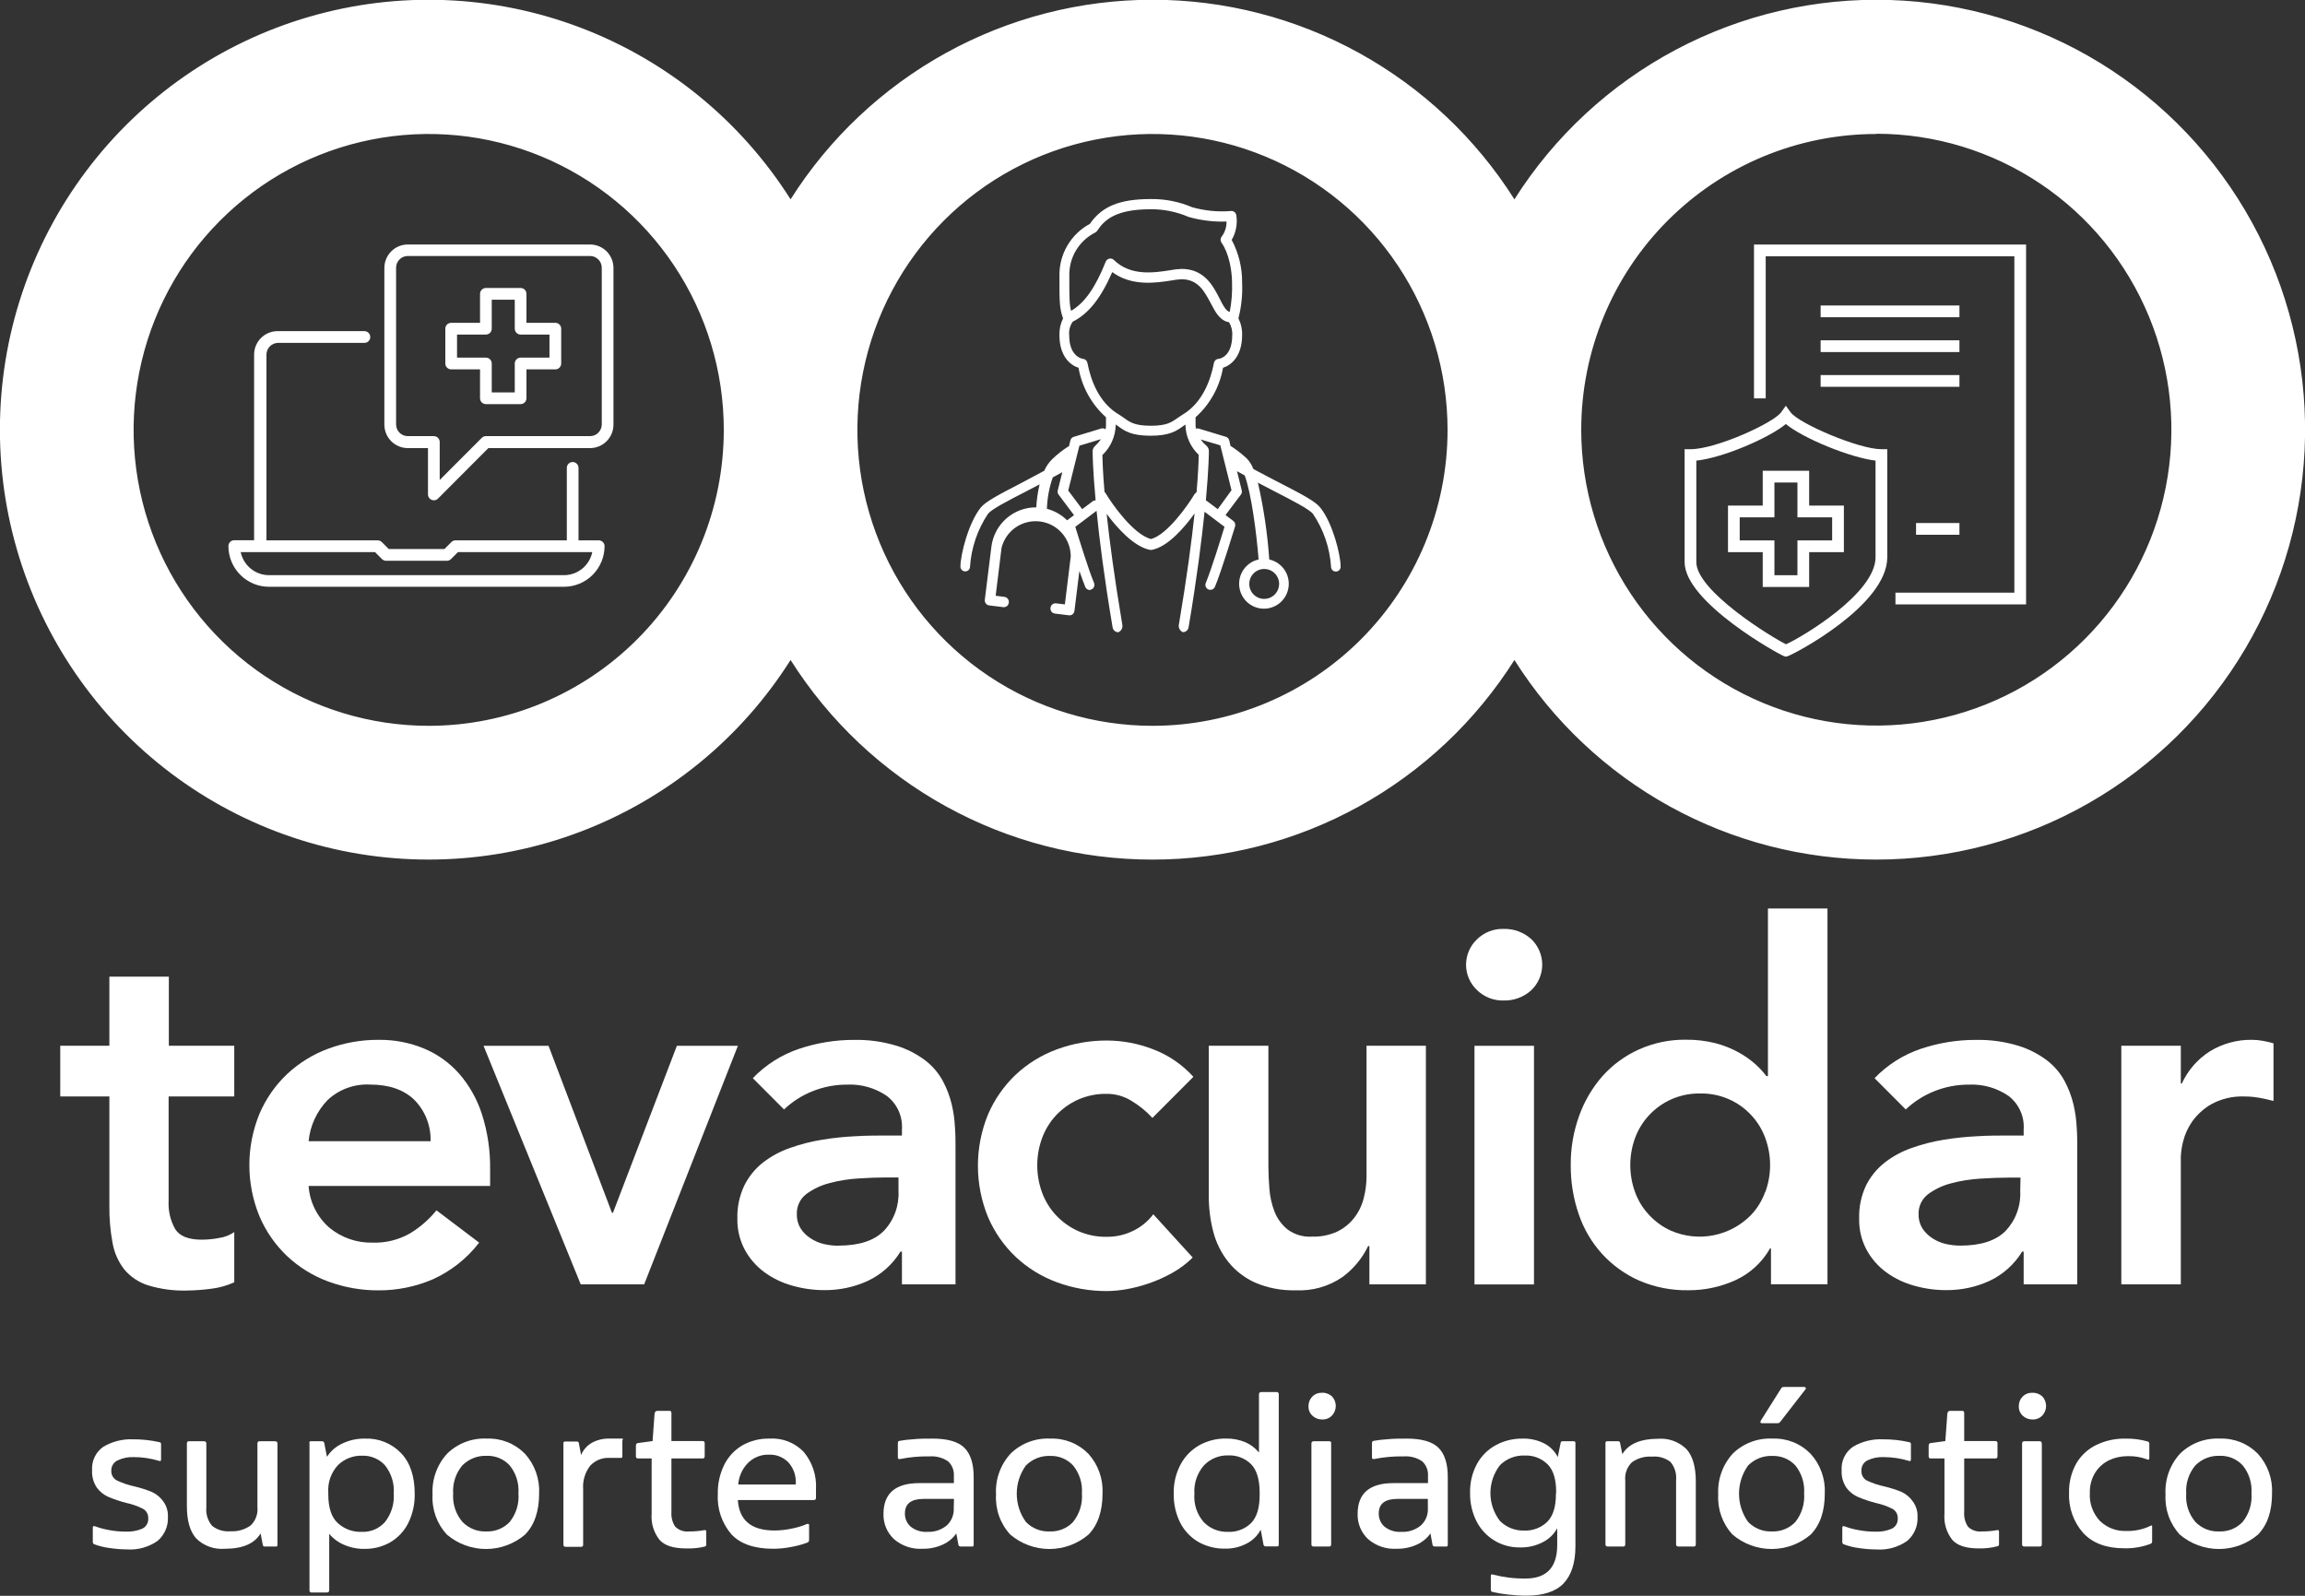 <svg width="130" height="90" viewBox="0 0 130 90" fill="none" xmlns="http://www.w3.org/2000/svg">
<rect x="0" y="0" width="130" height="90" fill="#333333" stroke="none"/>
<g clip-path="url(#clip0_78_49)">
<path d="M105.822 48.479C110.024 48.479 114.153 47.382 117.803 45.295C121.452 43.209 124.497 40.204 126.636 36.578C128.775 32.951 129.935 28.829 130.002 24.616C130.068 20.403 129.039 16.246 127.015 12.554C124.991 8.861 122.043 5.762 118.46 3.56C114.878 1.359 110.786 0.131 106.586 -0.001C102.387 -0.134 98.226 0.834 94.513 2.805C90.8 4.777 87.663 7.685 85.412 11.242C83.231 7.793 80.216 4.953 76.647 2.985C73.079 1.017 69.073 -0.014 65 -0.014C60.928 -0.014 56.921 1.017 53.353 2.985C49.784 4.953 46.769 7.793 44.588 11.242C41.783 6.809 37.618 3.408 32.721 1.552C27.823 -0.304 22.457 -0.515 17.429 0.949C12.401 2.414 7.983 5.476 4.839 9.675C1.695 13.873 -0.005 18.982 -0.005 24.233C-0.005 29.483 1.695 34.592 4.839 38.791C7.983 42.989 12.401 46.051 17.429 47.516C22.457 48.981 27.823 48.769 32.721 46.913C37.618 45.057 41.783 41.657 44.588 37.223C46.769 40.672 49.784 43.512 53.353 45.48C56.921 47.448 60.928 48.48 65 48.48C69.073 48.48 73.079 47.448 76.647 45.48C80.216 43.512 83.231 40.672 85.412 37.223C87.592 40.673 90.606 43.514 94.174 45.481C97.743 47.449 101.75 48.48 105.822 48.479ZM105.822 7.543C109.114 7.543 112.331 8.522 115.068 10.356C117.805 12.19 119.938 14.796 121.198 17.846C122.457 20.895 122.787 24.251 122.145 27.489C121.503 30.726 119.918 33.7 117.59 36.034C115.263 38.368 112.297 39.957 109.069 40.601C105.841 41.245 102.494 40.915 99.453 39.652C96.412 38.389 93.813 36.249 91.984 33.505C90.156 30.76 89.18 27.534 89.18 24.233C89.182 19.808 90.937 15.566 94.058 12.439C97.179 9.312 101.41 7.556 105.822 7.557V7.543ZM24.178 40.935C20.886 40.935 17.669 39.956 14.932 38.123C12.195 36.289 10.062 33.682 8.802 30.633C7.543 27.583 7.213 24.227 7.855 20.99C8.497 17.753 10.082 14.779 12.41 12.445C14.737 10.111 17.703 8.521 20.931 7.877C24.16 7.233 27.506 7.564 30.547 8.827C33.588 10.09 36.187 12.229 38.016 14.974C39.844 17.718 40.821 20.945 40.821 24.246C40.821 28.672 39.067 32.917 35.946 36.047C32.825 39.177 28.592 40.935 24.178 40.935ZM65.002 40.935C61.71 40.936 58.492 39.958 55.755 38.124C53.017 36.291 50.884 33.684 49.624 30.635C48.364 27.585 48.033 24.23 48.675 20.992C49.317 17.754 50.902 14.78 53.229 12.446C55.556 10.112 58.522 8.522 61.75 7.878C64.979 7.233 68.325 7.564 71.366 8.827C74.408 10.09 77.007 12.229 78.836 14.973C80.665 17.718 81.641 20.945 81.641 24.246C81.641 28.672 79.888 32.916 76.768 36.046C73.647 39.176 69.415 40.934 65.002 40.935Z" fill="white"/>
<path d="M8.562 84.142C8.249 84.016 7.927 83.913 7.598 83.834C7.256 83.762 6.924 83.651 6.607 83.503C6.504 83.453 6.418 83.374 6.359 83.275C6.3 83.176 6.272 83.062 6.277 82.947C6.273 82.827 6.303 82.708 6.365 82.605C6.426 82.502 6.516 82.42 6.624 82.367C6.91 82.23 7.225 82.166 7.542 82.178C8.03 82.178 8.515 82.251 8.982 82.394C9.051 82.42 9.084 82.394 9.084 82.304V81.453C9.086 81.44 9.086 81.426 9.083 81.412C9.079 81.399 9.073 81.387 9.065 81.376C9.056 81.365 9.046 81.356 9.034 81.349C9.022 81.343 9.009 81.338 8.995 81.337C8.506 81.226 8.007 81.172 7.506 81.175C6.919 81.15 6.338 81.295 5.832 81.592C5.62 81.739 5.45 81.938 5.338 82.17C5.226 82.402 5.177 82.66 5.194 82.917C5.173 83.269 5.27 83.619 5.468 83.91C5.639 84.139 5.867 84.318 6.129 84.43C6.451 84.563 6.782 84.674 7.119 84.761C7.446 84.83 7.762 84.941 8.06 85.093C8.156 85.144 8.235 85.222 8.288 85.317C8.341 85.412 8.366 85.52 8.361 85.629C8.37 85.748 8.343 85.867 8.284 85.971C8.225 86.074 8.137 86.158 8.031 86.212C7.728 86.34 7.401 86.398 7.073 86.381C6.773 86.38 6.473 86.353 6.178 86.298C5.899 86.251 5.625 86.178 5.359 86.079C5.277 86.053 5.234 86.079 5.234 86.142V86.97C5.233 86.998 5.241 87.025 5.257 87.048C5.273 87.071 5.296 87.088 5.323 87.096C5.595 87.198 5.877 87.267 6.165 87.304C6.493 87.355 6.824 87.381 7.156 87.384C7.769 87.427 8.378 87.259 8.883 86.907C9.078 86.742 9.233 86.534 9.335 86.299C9.437 86.064 9.484 85.809 9.47 85.553C9.486 85.236 9.392 84.923 9.203 84.669C9.039 84.44 8.818 84.259 8.562 84.142Z" fill="white"/>
<path d="M15.497 81.284H14.632C14.559 81.284 14.519 81.328 14.519 81.41V85C14.538 85.189 14.513 85.38 14.447 85.558C14.382 85.737 14.276 85.898 14.14 86.03C13.811 86.267 13.411 86.384 13.007 86.361C12.635 86.397 12.262 86.289 11.967 86.059C11.846 85.918 11.755 85.755 11.698 85.578C11.641 85.401 11.62 85.215 11.637 85.03V81.41C11.637 81.328 11.59 81.284 11.498 81.284H10.653C10.577 81.284 10.54 81.328 10.54 81.41V84.937C10.54 85.768 10.715 86.374 11.065 86.765C11.276 86.973 11.53 87.133 11.809 87.234C12.088 87.335 12.385 87.373 12.68 87.348C13.682 87.348 14.354 87.059 14.698 86.483L14.82 87.122C14.82 87.137 14.823 87.151 14.83 87.164C14.836 87.177 14.845 87.189 14.855 87.198C14.866 87.207 14.879 87.214 14.893 87.218C14.907 87.222 14.921 87.224 14.935 87.222H15.546C15.589 87.222 15.616 87.222 15.629 87.198C15.645 87.172 15.652 87.14 15.649 87.109V81.41C15.652 81.328 15.589 81.284 15.497 81.284Z" fill="white"/>
<path d="M20.579 81.135C20.136 81.128 19.697 81.224 19.297 81.417C18.947 81.579 18.65 81.838 18.439 82.162L18.294 81.41C18.293 81.392 18.289 81.374 18.281 81.357C18.273 81.34 18.262 81.325 18.248 81.314C18.234 81.302 18.217 81.293 18.2 81.288C18.182 81.283 18.163 81.282 18.145 81.284H17.537C17.523 81.283 17.508 81.284 17.493 81.289C17.479 81.293 17.466 81.301 17.455 81.311C17.445 81.343 17.445 81.378 17.455 81.41V89.689C17.455 89.775 17.491 89.815 17.567 89.815H18.429C18.521 89.815 18.568 89.775 18.568 89.689V86.503C18.782 86.768 19.057 86.976 19.37 87.109C19.748 87.279 20.158 87.363 20.572 87.354C21.074 87.36 21.568 87.233 22.005 86.987C22.439 86.733 22.791 86.359 23.019 85.91C23.274 85.397 23.401 84.829 23.389 84.255C23.389 83.259 23.133 82.493 22.623 81.957C22.359 81.682 22.041 81.467 21.689 81.326C21.336 81.184 20.958 81.119 20.579 81.135ZM21.711 85.841C21.549 86.023 21.349 86.167 21.126 86.263C20.902 86.358 20.66 86.403 20.417 86.394C19.913 86.417 19.42 86.238 19.047 85.897C18.69 85.566 18.515 85.02 18.515 84.285V84.182C18.495 83.9 18.533 83.617 18.627 83.35C18.721 83.084 18.868 82.84 19.06 82.632C19.239 82.457 19.451 82.319 19.684 82.228C19.917 82.136 20.166 82.092 20.417 82.099C20.659 82.09 20.9 82.133 21.123 82.226C21.347 82.32 21.547 82.46 21.711 82.639C22.073 83.092 22.25 83.666 22.207 84.245C22.245 84.82 22.069 85.389 21.711 85.841Z" fill="white"/>
<path d="M27.463 81.135C27.053 81.114 26.642 81.177 26.257 81.322C25.872 81.467 25.52 81.69 25.225 81.977C24.938 82.287 24.717 82.653 24.575 83.051C24.432 83.449 24.372 83.872 24.396 84.294C24.372 84.706 24.431 85.118 24.57 85.505C24.709 85.893 24.925 86.248 25.205 86.55C25.821 87.073 26.602 87.361 27.409 87.361C28.216 87.361 28.997 87.073 29.613 86.55C30.142 86.007 30.406 85.234 30.406 84.232C30.427 83.825 30.367 83.418 30.231 83.035C30.095 82.651 29.885 82.299 29.613 81.996C29.335 81.71 29 81.485 28.63 81.337C28.259 81.189 27.862 81.12 27.463 81.135ZM28.748 85.834C28.579 86.013 28.373 86.153 28.145 86.246C27.918 86.338 27.673 86.381 27.427 86.371C27.178 86.382 26.93 86.34 26.698 86.247C26.466 86.155 26.257 86.014 26.083 85.834C25.706 85.394 25.517 84.821 25.558 84.242C25.517 83.662 25.703 83.09 26.077 82.645C26.256 82.465 26.47 82.324 26.707 82.231C26.943 82.138 27.197 82.095 27.45 82.106C27.692 82.097 27.933 82.141 28.156 82.234C28.379 82.328 28.58 82.468 28.745 82.645C29.102 83.087 29.279 83.648 29.24 84.215C29.288 84.798 29.112 85.377 28.748 85.834Z" fill="white"/>
<path d="M35.038 81.135H34.361C34.022 81.126 33.687 81.206 33.387 81.367C33.11 81.523 32.894 81.768 32.773 82.062L32.648 81.4C32.647 81.386 32.644 81.372 32.638 81.36C32.632 81.347 32.624 81.335 32.613 81.326C32.603 81.317 32.59 81.31 32.577 81.305C32.564 81.301 32.55 81.3 32.535 81.301H31.875C31.86 81.299 31.845 81.3 31.831 81.305C31.817 81.31 31.803 81.317 31.793 81.327C31.778 81.354 31.773 81.384 31.776 81.413V87.116C31.776 87.198 31.819 87.238 31.911 87.238H32.776C32.852 87.238 32.889 87.198 32.889 87.116V83.986C32.854 83.511 32.996 83.039 33.288 82.662C33.425 82.515 33.592 82.399 33.778 82.323C33.964 82.247 34.164 82.212 34.365 82.222H35.025C35.075 82.222 35.101 82.202 35.101 82.159V81.231C35.114 81.223 35.123 81.21 35.126 81.195C35.129 81.18 35.126 81.165 35.118 81.152C35.109 81.139 35.096 81.13 35.081 81.127C35.067 81.124 35.051 81.127 35.038 81.135Z" fill="white"/>
<path d="M39.757 86.294H39.734C39.449 86.348 39.159 86.373 38.869 86.371C38.725 86.387 38.58 86.372 38.444 86.325C38.307 86.278 38.183 86.201 38.08 86.099C37.921 85.856 37.847 85.567 37.868 85.278V82.255H39.632C39.708 82.255 39.744 82.212 39.744 82.129V81.4C39.744 81.317 39.708 81.274 39.632 81.274H37.868V79.692C37.868 79.609 37.829 79.569 37.756 79.569H37.079C36.987 79.569 36.934 79.622 36.917 79.731L36.805 81.274L35.976 81.387C35.904 81.387 35.864 81.45 35.864 81.553V82.129C35.864 82.212 35.904 82.255 35.976 82.255H36.752V85.367C36.708 85.9 36.868 86.429 37.198 86.847C37.495 87.179 37.994 87.328 38.694 87.328C39.052 87.344 39.41 87.308 39.757 87.222C39.779 87.216 39.799 87.202 39.813 87.184C39.827 87.165 39.834 87.142 39.833 87.119V86.391C39.833 86.324 39.807 86.294 39.757 86.294Z" fill="white"/>
<path d="M43.389 81.135C42.857 81.123 42.331 81.255 41.867 81.516C41.429 81.775 41.075 82.154 40.847 82.609C40.597 83.118 40.472 83.681 40.484 84.248C40.433 85.081 40.708 85.9 41.25 86.533C41.758 87.076 42.546 87.348 43.614 87.348C43.961 87.347 44.307 87.311 44.648 87.242C44.953 87.188 45.252 87.106 45.542 86.997C45.571 86.985 45.596 86.964 45.612 86.937C45.628 86.91 45.635 86.879 45.632 86.848V86.03C45.632 85.973 45.615 85.944 45.579 85.944H45.529C45.256 86.061 44.972 86.148 44.681 86.205C44.355 86.277 44.023 86.315 43.69 86.318C42.369 86.318 41.689 85.745 41.613 84.599H45.906C45.982 84.599 46.021 84.556 46.021 84.473V83.983C46.065 83.219 45.816 82.467 45.325 81.88C45.076 81.623 44.773 81.422 44.439 81.293C44.105 81.165 43.747 81.111 43.389 81.135ZM41.636 83.722C41.67 83.273 41.858 82.851 42.168 82.526C42.324 82.365 42.513 82.239 42.721 82.155C42.929 82.071 43.152 82.032 43.376 82.04C43.578 82.032 43.779 82.068 43.967 82.143C44.155 82.218 44.325 82.332 44.466 82.477C44.616 82.645 44.73 82.842 44.801 83.056C44.871 83.27 44.898 83.497 44.879 83.722H41.636Z" fill="white"/>
<path d="M52.579 81.135C52.203 81.135 51.843 81.135 51.503 81.172C51.246 81.186 50.99 81.216 50.737 81.261C50.721 81.262 50.706 81.266 50.692 81.274C50.678 81.281 50.667 81.292 50.657 81.304C50.641 81.342 50.634 81.383 50.638 81.424V82.202C50.636 82.213 50.637 82.225 50.641 82.237C50.644 82.248 50.651 82.258 50.659 82.266C50.667 82.275 50.678 82.281 50.689 82.285C50.7 82.288 50.712 82.29 50.723 82.288H50.763C51.306 82.177 51.86 82.127 52.414 82.139C52.786 82.109 53.157 82.205 53.467 82.414C53.58 82.516 53.668 82.643 53.725 82.785C53.782 82.927 53.807 83.079 53.798 83.232V83.645H51.846C50.503 83.645 49.831 84.223 49.828 85.377C49.82 85.642 49.867 85.906 49.968 86.151C50.069 86.396 50.221 86.616 50.413 86.798C50.856 87.185 51.434 87.383 52.021 87.348C52.42 87.357 52.817 87.276 53.18 87.109C53.483 86.971 53.744 86.755 53.936 86.483L54.049 87.099C54.049 87.182 54.108 87.222 54.2 87.222H54.811C54.854 87.222 54.881 87.222 54.894 87.199C54.91 87.168 54.917 87.134 54.914 87.099V83.294C54.914 82.551 54.74 82.004 54.392 81.655C54.044 81.307 53.44 81.133 52.579 81.135ZM53.791 85.076C53.799 85.256 53.767 85.435 53.698 85.601C53.629 85.767 53.524 85.916 53.392 86.036C53.086 86.286 52.699 86.413 52.305 86.394C51.968 86.417 51.634 86.314 51.367 86.106C51.26 86.013 51.174 85.897 51.117 85.766C51.06 85.635 51.032 85.493 51.037 85.351C51.037 84.808 51.39 84.536 52.09 84.536H53.804L53.791 85.076Z" fill="white"/>
<path d="M59.239 81.135C58.829 81.114 58.418 81.177 58.033 81.322C57.647 81.467 57.296 81.69 57.001 81.977C56.715 82.287 56.494 82.653 56.352 83.051C56.21 83.449 56.15 83.872 56.175 84.294C56.151 84.706 56.209 85.117 56.348 85.505C56.486 85.892 56.702 86.248 56.981 86.55C57.597 87.073 58.378 87.361 59.185 87.361C59.992 87.361 60.773 87.073 61.389 86.55C61.917 86.007 62.182 85.234 62.182 84.232C62.203 83.825 62.143 83.418 62.007 83.035C61.871 82.651 61.661 82.299 61.389 81.996C61.111 81.71 60.776 81.485 60.406 81.337C60.035 81.189 59.638 81.12 59.239 81.135ZM60.524 85.834C60.355 86.013 60.149 86.153 59.921 86.246C59.694 86.338 59.449 86.381 59.203 86.371C58.954 86.382 58.706 86.34 58.474 86.247C58.242 86.155 58.033 86.014 57.859 85.834C57.524 85.372 57.344 84.815 57.344 84.243C57.344 83.672 57.524 83.115 57.859 82.652C58.038 82.471 58.252 82.33 58.487 82.237C58.724 82.144 58.976 82.102 59.23 82.112C59.471 82.104 59.712 82.148 59.935 82.241C60.159 82.334 60.359 82.474 60.524 82.652C60.882 83.093 61.059 83.654 61.019 84.222C61.064 84.803 60.886 85.38 60.521 85.834H60.524Z" fill="white"/>
<path d="M72.005 78.51H71.144C71.051 78.51 71.005 78.553 71.005 78.635V81.924C70.803 81.672 70.544 81.473 70.249 81.344C69.894 81.194 69.511 81.122 69.126 81.132C68.613 81.127 68.107 81.254 67.656 81.5C67.207 81.75 66.838 82.123 66.593 82.576C66.32 83.084 66.184 83.654 66.197 84.232C66.184 84.805 66.311 85.374 66.567 85.887C66.799 86.338 67.155 86.713 67.594 86.967C68.047 87.219 68.558 87.348 69.076 87.341C69.511 87.352 69.941 87.251 70.325 87.046C70.656 86.873 70.927 86.604 71.104 86.275L71.256 87.093C71.257 87.111 71.261 87.129 71.269 87.145C71.277 87.161 71.289 87.176 71.303 87.187C71.317 87.199 71.333 87.207 71.351 87.212C71.368 87.217 71.386 87.218 71.404 87.215H72.019C72.061 87.215 72.088 87.215 72.101 87.192C72.118 87.162 72.124 87.127 72.121 87.093V78.635C72.118 78.553 72.081 78.51 72.005 78.51ZM71.044 84.311C71.044 85.04 70.884 85.568 70.562 85.897C70.389 86.067 70.181 86.199 69.954 86.285C69.727 86.37 69.484 86.407 69.242 86.394C68.991 86.401 68.742 86.356 68.51 86.262C68.277 86.168 68.067 86.027 67.891 85.847C67.701 85.629 67.556 85.374 67.465 85.098C67.374 84.822 67.34 84.531 67.363 84.242C67.344 83.951 67.382 83.661 67.475 83.385C67.569 83.111 67.716 82.857 67.907 82.639C68.083 82.457 68.294 82.314 68.528 82.218C68.761 82.122 69.012 82.076 69.265 82.082C69.503 82.071 69.742 82.109 69.965 82.195C70.189 82.28 70.392 82.411 70.562 82.579C70.884 82.908 71.044 83.45 71.044 84.205V84.311Z" fill="white"/>
<path d="M74.974 81.284H74.099C74.006 81.284 73.963 81.328 73.963 81.41V87.099C73.963 87.182 74.006 87.222 74.099 87.222H74.964C75.04 87.222 75.076 87.182 75.076 87.099V81.41C75.09 81.328 75.05 81.284 74.974 81.284Z" fill="white"/>
<path d="M74.561 78.549C74.459 78.546 74.358 78.563 74.263 78.601C74.168 78.638 74.082 78.695 74.01 78.768C73.94 78.84 73.885 78.925 73.849 79.019C73.812 79.113 73.795 79.213 73.798 79.314C73.795 79.414 73.813 79.513 73.852 79.606C73.891 79.698 73.949 79.78 74.023 79.847C74.172 79.987 74.371 80.061 74.574 80.056C74.676 80.06 74.778 80.042 74.872 80.004C74.967 79.965 75.052 79.908 75.123 79.834C75.26 79.688 75.337 79.495 75.337 79.294C75.337 79.093 75.26 78.9 75.123 78.754C75.047 78.685 74.959 78.631 74.862 78.595C74.766 78.56 74.664 78.544 74.561 78.549Z" fill="white"/>
<path d="M79.32 81.135C78.943 81.135 78.583 81.135 78.243 81.172C77.986 81.186 77.73 81.216 77.477 81.261C77.461 81.262 77.446 81.266 77.433 81.274C77.419 81.281 77.407 81.292 77.398 81.304C77.381 81.342 77.374 81.383 77.378 81.424V82.202C77.376 82.213 77.377 82.225 77.381 82.237C77.385 82.248 77.391 82.258 77.399 82.266C77.408 82.275 77.418 82.281 77.429 82.285C77.44 82.288 77.452 82.29 77.464 82.288H77.503C78.046 82.177 78.6 82.127 79.154 82.139C79.526 82.109 79.898 82.205 80.208 82.414C80.32 82.516 80.409 82.643 80.466 82.785C80.523 82.927 80.547 83.079 80.538 83.232V83.645H78.586C77.244 83.645 76.571 84.223 76.569 85.377C76.56 85.642 76.608 85.906 76.709 86.151C76.809 86.396 76.961 86.616 77.153 86.798C77.597 87.185 78.174 87.383 78.761 87.348C79.161 87.357 79.557 87.276 79.921 87.109C80.223 86.971 80.484 86.755 80.677 86.483L80.789 87.099C80.789 87.182 80.848 87.222 80.941 87.222H81.552C81.595 87.222 81.621 87.222 81.634 87.199C81.651 87.168 81.658 87.134 81.654 87.099V83.294C81.654 82.551 81.48 82.004 81.132 81.655C80.784 81.307 80.18 81.133 79.32 81.135ZM80.531 85.076C80.539 85.256 80.508 85.435 80.439 85.601C80.37 85.767 80.265 85.916 80.132 86.036C79.822 86.29 79.428 86.417 79.029 86.394C78.692 86.417 78.358 86.314 78.091 86.106C77.984 86.013 77.898 85.897 77.841 85.766C77.784 85.635 77.756 85.493 77.761 85.351C77.761 84.808 78.114 84.536 78.814 84.536H80.528L80.531 85.076Z" fill="white"/>
<path d="M88.744 81.284H88.133C88.119 81.283 88.104 81.284 88.09 81.288C88.077 81.292 88.064 81.299 88.053 81.308C88.042 81.318 88.033 81.329 88.027 81.342C88.021 81.355 88.018 81.37 88.017 81.384L87.856 82.175C87.691 81.852 87.432 81.587 87.112 81.417C86.724 81.218 86.291 81.121 85.854 81.135C85.341 81.13 84.835 81.253 84.382 81.493C83.933 81.733 83.562 82.096 83.312 82.54C83.034 83.046 82.896 83.618 82.912 84.195C82.9 84.76 83.028 85.319 83.285 85.821C83.517 86.265 83.866 86.636 84.296 86.892C84.725 87.148 85.216 87.279 85.716 87.272C86.175 87.286 86.63 87.18 87.037 86.964C87.37 86.791 87.645 86.522 87.826 86.192V87.132C87.826 88.397 87.228 89.027 86.036 89.027C85.415 89.034 84.795 88.958 84.193 88.801C84.121 88.778 84.081 88.801 84.081 88.877V89.656C84.081 89.732 84.111 89.772 84.17 89.782C84.463 89.85 84.76 89.9 85.059 89.931C85.399 89.972 85.742 89.993 86.085 89.993C87.027 89.993 87.737 89.765 88.176 89.311C88.615 88.858 88.853 88.152 88.853 87.209V81.397C88.855 81.367 88.848 81.337 88.833 81.311C88.821 81.3 88.807 81.292 88.791 81.287C88.776 81.282 88.76 81.282 88.744 81.284ZM87.753 84.265C87.753 84.984 87.588 85.508 87.258 85.834C87.085 85.999 86.881 86.126 86.658 86.21C86.435 86.294 86.198 86.332 85.96 86.321C85.71 86.329 85.46 86.285 85.227 86.194C84.994 86.102 84.781 85.964 84.603 85.788C84.25 85.337 84.058 84.78 84.058 84.207C84.058 83.633 84.25 83.077 84.603 82.626C84.785 82.447 85.002 82.308 85.24 82.215C85.478 82.123 85.732 82.08 85.987 82.089C86.225 82.078 86.464 82.116 86.687 82.201C86.911 82.287 87.114 82.418 87.284 82.586C87.614 82.917 87.766 83.44 87.766 84.159L87.753 84.265Z" fill="white"/>
<path d="M93.515 81.145C92.525 81.145 91.841 81.437 91.498 82.013L91.372 81.384C91.372 81.37 91.369 81.356 91.364 81.343C91.358 81.329 91.349 81.318 91.339 81.308C91.328 81.299 91.316 81.292 91.302 81.288C91.288 81.284 91.274 81.283 91.26 81.284H90.649C90.634 81.283 90.619 81.284 90.605 81.288C90.591 81.293 90.577 81.301 90.567 81.311C90.551 81.337 90.544 81.367 90.547 81.397V87.099C90.547 87.182 90.593 87.222 90.685 87.222H91.55C91.623 87.222 91.663 87.182 91.663 87.099V83.493C91.644 83.304 91.669 83.114 91.735 82.936C91.801 82.758 91.906 82.598 92.043 82.467C92.372 82.233 92.773 82.122 93.175 82.152C93.547 82.116 93.92 82.224 94.215 82.453C94.333 82.595 94.422 82.76 94.476 82.937C94.53 83.113 94.548 83.299 94.529 83.483V87.099C94.529 87.182 94.575 87.222 94.668 87.222H95.529C95.606 87.222 95.642 87.182 95.642 87.099V83.556C95.642 82.728 95.467 82.12 95.117 81.731C94.907 81.524 94.656 81.365 94.38 81.263C94.103 81.162 93.808 81.122 93.515 81.145Z" fill="white"/>
<path d="M99.974 81.135C99.563 81.113 99.151 81.177 98.766 81.322C98.38 81.466 98.028 81.689 97.732 81.976C97.447 82.288 97.226 82.653 97.085 83.051C96.943 83.45 96.882 83.872 96.906 84.294C96.882 84.706 96.942 85.117 97.081 85.505C97.22 85.892 97.436 86.248 97.716 86.549C98.33 87.073 99.111 87.361 99.918 87.361C100.725 87.361 101.506 87.073 102.12 86.549C102.653 86.006 102.918 85.234 102.916 84.231C102.937 83.825 102.878 83.418 102.741 83.034C102.605 82.65 102.394 82.298 102.12 81.996C101.843 81.71 101.509 81.485 101.139 81.336C100.769 81.188 100.372 81.12 99.974 81.135ZM101.259 85.834C101.089 86.013 100.884 86.153 100.656 86.245C100.428 86.338 100.183 86.38 99.938 86.371C99.688 86.382 99.439 86.34 99.207 86.247C98.975 86.155 98.765 86.014 98.591 85.834C98.258 85.371 98.079 84.814 98.079 84.243C98.079 83.672 98.258 83.115 98.591 82.652C98.769 82.472 98.983 82.33 99.219 82.237C99.455 82.144 99.708 82.102 99.961 82.112C100.203 82.103 100.444 82.147 100.668 82.24C100.892 82.333 101.094 82.474 101.259 82.652C101.614 83.094 101.789 83.655 101.751 84.222C101.794 84.802 101.619 85.378 101.259 85.834Z" fill="white"/>
<path d="M100.238 80.268C100.269 80.271 100.3 80.265 100.329 80.253C100.357 80.24 100.382 80.22 100.4 80.195L101.813 78.374C101.829 78.362 101.839 78.346 101.844 78.327C101.849 78.308 101.847 78.289 101.84 78.271C101.83 78.254 101.816 78.24 101.798 78.231C101.78 78.222 101.76 78.219 101.741 78.222H100.598C100.567 78.22 100.537 78.228 100.511 78.244C100.484 78.26 100.463 78.283 100.45 78.311L99.31 80.119C99.299 80.134 99.291 80.151 99.288 80.169C99.284 80.188 99.285 80.207 99.291 80.225C99.291 80.255 99.337 80.268 99.386 80.268H100.238Z" fill="white"/>
<path d="M107.249 84.142C106.935 84.016 106.613 83.913 106.284 83.834C105.943 83.762 105.61 83.65 105.294 83.503C105.194 83.451 105.111 83.37 105.056 83.271C105.001 83.172 104.976 83.06 104.983 82.947C104.977 82.829 105.005 82.711 105.063 82.608C105.122 82.505 105.209 82.422 105.314 82.367C105.6 82.23 105.915 82.165 106.232 82.178C106.719 82.178 107.205 82.251 107.671 82.394C107.741 82.42 107.774 82.394 107.774 82.304V81.453C107.776 81.44 107.775 81.426 107.772 81.412C107.769 81.399 107.763 81.386 107.754 81.376C107.746 81.365 107.735 81.356 107.723 81.349C107.711 81.343 107.698 81.338 107.684 81.337C107.196 81.226 106.696 81.172 106.195 81.175C105.603 81.148 105.016 81.294 104.505 81.596C104.293 81.742 104.123 81.941 104.011 82.173C103.899 82.406 103.85 82.663 103.867 82.92C103.847 83.273 103.943 83.622 104.141 83.914C104.312 84.142 104.54 84.321 104.802 84.433C105.124 84.567 105.455 84.677 105.792 84.765C106.118 84.834 106.433 84.945 106.73 85.096C106.826 85.147 106.905 85.225 106.958 85.32C107.012 85.415 107.037 85.523 107.031 85.632C107.039 85.751 107.013 85.87 106.954 85.974C106.895 86.078 106.807 86.162 106.7 86.215C106.398 86.344 106.071 86.401 105.743 86.384C105.443 86.383 105.143 86.356 104.848 86.301C104.569 86.255 104.294 86.182 104.029 86.082C103.946 86.056 103.904 86.082 103.904 86.145V86.973C103.902 87.001 103.91 87.029 103.927 87.052C103.943 87.074 103.966 87.091 103.993 87.099C104.266 87.201 104.549 87.271 104.838 87.308C105.166 87.358 105.497 87.385 105.829 87.387C106.442 87.43 107.051 87.262 107.556 86.91C107.752 86.746 107.908 86.538 108.01 86.303C108.113 86.068 108.16 85.812 108.147 85.556C108.162 85.239 108.066 84.926 107.876 84.672C107.716 84.444 107.5 84.261 107.249 84.142Z" fill="white"/>
<path d="M112.667 86.294H112.644C112.359 86.348 112.069 86.373 111.779 86.371C111.636 86.387 111.49 86.372 111.354 86.325C111.217 86.278 111.093 86.201 110.99 86.099C110.832 85.856 110.757 85.567 110.779 85.278V82.255H112.542C112.618 82.255 112.657 82.212 112.657 82.129V81.4C112.657 81.317 112.618 81.274 112.542 81.274H110.779V79.692C110.779 79.609 110.742 79.569 110.666 79.569H109.989C109.897 79.569 109.844 79.622 109.828 79.731L109.715 81.274L108.886 81.387C108.814 81.387 108.774 81.45 108.774 81.553V82.129C108.774 82.212 108.814 82.255 108.886 82.255H109.666V85.367C109.621 85.899 109.779 86.428 110.108 86.847C110.405 87.179 110.904 87.328 111.604 87.328C111.963 87.338 112.321 87.296 112.667 87.202C112.69 87.196 112.71 87.183 112.724 87.164C112.738 87.146 112.745 87.123 112.743 87.099V86.371C112.733 86.324 112.733 86.294 112.667 86.294Z" fill="white"/>
<path d="M114.622 78.549C114.52 78.546 114.419 78.563 114.324 78.601C114.229 78.638 114.143 78.695 114.071 78.768C114.001 78.84 113.946 78.925 113.91 79.019C113.873 79.113 113.856 79.214 113.859 79.314C113.856 79.414 113.874 79.514 113.913 79.606C113.952 79.698 114.01 79.78 114.084 79.847C114.233 79.987 114.431 80.061 114.635 80.056C114.737 80.06 114.839 80.042 114.933 80.004C115.028 79.966 115.113 79.908 115.184 79.834C115.321 79.688 115.398 79.495 115.398 79.294C115.398 79.094 115.321 78.9 115.184 78.755C115.031 78.614 114.829 78.541 114.622 78.549Z" fill="white"/>
<path d="M115.045 81.284H114.18C114.087 81.284 114.044 81.328 114.044 81.41V87.099C114.044 87.182 114.087 87.222 114.18 87.222H115.045C115.121 87.222 115.157 87.182 115.157 87.099V81.41C115.147 81.328 115.111 81.284 115.045 81.284Z" fill="white"/>
<path d="M121.282 86.056C120.857 86.261 120.388 86.36 119.915 86.344C119.643 86.355 119.371 86.311 119.116 86.213C118.861 86.116 118.629 85.968 118.433 85.778C118.236 85.567 118.084 85.319 117.986 85.047C117.888 84.776 117.847 84.487 117.865 84.199C117.852 83.794 117.959 83.394 118.172 83.049C118.363 82.747 118.635 82.505 118.958 82.351C119.274 82.203 119.619 82.126 119.968 82.126C120.36 82.109 120.751 82.174 121.117 82.314C121.187 82.341 121.22 82.314 121.22 82.228V81.41C121.219 81.385 121.21 81.359 121.194 81.339C121.178 81.319 121.156 81.304 121.131 81.298C120.724 81.183 120.302 81.128 119.879 81.136C119.308 81.124 118.743 81.246 118.228 81.493C117.756 81.722 117.363 82.086 117.099 82.54C116.818 83.045 116.678 83.617 116.693 84.195C116.656 85.023 116.941 85.833 117.488 86.454C118.017 87.03 118.793 87.321 119.8 87.321C120.308 87.335 120.814 87.25 121.289 87.07C121.315 87.061 121.338 87.044 121.354 87.022C121.371 86.999 121.379 86.972 121.378 86.944V86.103C121.395 86.036 121.358 86.013 121.282 86.056Z" fill="white"/>
<path d="M125.199 81.135C124.788 81.114 124.377 81.177 123.992 81.322C123.607 81.467 123.255 81.69 122.96 81.977C122.674 82.287 122.453 82.653 122.311 83.051C122.17 83.449 122.109 83.872 122.134 84.294C122.11 84.706 122.169 85.117 122.307 85.505C122.445 85.892 122.661 86.248 122.94 86.55C123.556 87.073 124.337 87.361 125.144 87.361C125.952 87.361 126.733 87.073 127.348 86.55C127.877 86.007 128.141 85.234 128.141 84.232C128.162 83.825 128.103 83.418 127.967 83.035C127.831 82.651 127.621 82.299 127.348 81.996C127.07 81.71 126.735 81.485 126.365 81.337C125.994 81.189 125.597 81.12 125.199 81.135ZM126.483 85.834C126.314 86.013 126.108 86.153 125.881 86.246C125.653 86.338 125.408 86.381 125.162 86.371C124.913 86.382 124.665 86.34 124.433 86.247C124.201 86.155 123.992 86.014 123.818 85.834C123.443 85.392 123.257 84.82 123.3 84.242C123.259 83.662 123.445 83.09 123.818 82.645C123.998 82.465 124.212 82.324 124.449 82.231C124.685 82.138 124.938 82.095 125.192 82.106C125.434 82.097 125.675 82.141 125.898 82.234C126.121 82.328 126.322 82.468 126.487 82.645C126.844 83.087 127.021 83.648 126.982 84.215C127.028 84.799 126.85 85.379 126.483 85.834Z" fill="white"/>
<path d="M6.168 55.081V58.979H3.398V61.84H6.168V68.016C6.16 68.712 6.22 69.407 6.347 70.092C6.441 70.639 6.668 71.154 7.007 71.592C7.36 72.013 7.825 72.324 8.348 72.49C9.059 72.706 9.801 72.805 10.544 72.784C10.998 72.778 11.451 72.745 11.901 72.685C12.354 72.632 12.796 72.509 13.212 72.321V69.486C12.961 69.66 12.674 69.773 12.373 69.817C12.046 69.881 11.715 69.914 11.382 69.916C10.636 69.916 10.137 69.72 9.886 69.327C9.61 68.843 9.48 68.288 9.51 67.731V61.84H13.212V58.979H9.523V55.081H6.168Z" fill="white"/>
<path d="M27.024 70.082L24.617 68.261C24.197 68.778 23.691 69.218 23.121 69.562C22.48 69.928 21.749 70.108 21.011 70.082C20.126 70.104 19.262 69.805 18.578 69.241C18.237 68.946 17.958 68.585 17.757 68.181C17.555 67.777 17.436 67.337 17.405 66.887H27.642V65.963C27.659 64.902 27.503 63.846 27.18 62.837C26.91 61.996 26.473 61.219 25.895 60.552C25.349 59.937 24.672 59.452 23.914 59.135C23.102 58.8 22.232 58.634 21.355 58.645C20.381 58.639 19.415 58.81 18.502 59.148C17.644 59.465 16.858 59.952 16.19 60.578C15.527 61.207 14.998 61.966 14.638 62.807C13.872 64.665 13.872 66.751 14.638 68.609C14.999 69.45 15.527 70.21 16.19 70.84C16.858 71.467 17.644 71.954 18.502 72.271C19.415 72.609 20.381 72.78 21.355 72.774C22.402 72.778 23.439 72.567 24.402 72.155C25.433 71.691 26.334 70.979 27.024 70.082ZM18.482 62.035C18.802 61.737 19.179 61.507 19.589 61.358C20 61.209 20.436 61.144 20.872 61.168C21.936 61.168 22.765 61.453 23.359 62.022C23.665 62.328 23.904 62.694 24.063 63.097C24.222 63.499 24.297 63.93 24.284 64.363H17.405C17.489 63.487 17.869 62.666 18.482 62.035Z" fill="white"/>
<path d="M36.33 72.436L41.616 58.982H38.175L34.57 68.4H34.514L30.937 58.982H27.272L32.753 72.436H36.33Z" fill="white"/>
<path d="M50.786 70.589H50.869V72.436H53.89V64.704C53.89 64.373 53.89 64.019 53.86 63.598C53.84 63.159 53.779 62.722 53.679 62.294C53.569 61.832 53.4 61.387 53.177 60.969C52.932 60.516 52.594 60.12 52.186 59.807C51.698 59.438 51.149 59.158 50.565 58.979C49.786 58.743 48.975 58.631 48.161 58.648C47.11 58.647 46.066 58.817 45.07 59.151C44.08 59.484 43.184 60.052 42.458 60.807L44.218 62.572C44.681 62.133 45.222 61.785 45.813 61.549C46.443 61.294 47.116 61.166 47.794 61.171C48.579 61.138 49.353 61.359 50.004 61.8C50.294 62.019 50.525 62.306 50.676 62.637C50.827 62.968 50.893 63.331 50.869 63.694V64.042H50.03C49.472 64.042 48.874 64.042 48.244 64.082C47.611 64.111 46.98 64.178 46.355 64.281C45.741 64.379 45.137 64.535 44.552 64.744C44.002 64.934 43.487 65.213 43.026 65.569C42.588 65.916 42.23 66.356 41.98 66.857C41.704 67.439 41.569 68.079 41.587 68.724C41.573 69.339 41.719 69.948 42.009 70.489C42.28 70.986 42.657 71.417 43.112 71.751C43.584 72.095 44.114 72.351 44.677 72.506C45.263 72.675 45.87 72.761 46.48 72.761C47.328 72.771 48.169 72.594 48.94 72.241C49.703 71.883 50.345 71.308 50.786 70.589ZM47.293 70.257C47.009 70.257 46.726 70.224 46.45 70.158C46.182 70.094 45.927 69.982 45.698 69.827C45.48 69.685 45.294 69.499 45.153 69.281C45.006 69.04 44.933 68.761 44.941 68.479C44.932 68.261 44.976 68.044 45.069 67.846C45.161 67.648 45.3 67.476 45.473 67.344C45.863 67.056 46.305 66.847 46.774 66.728C47.309 66.584 47.856 66.496 48.409 66.463C48.986 66.426 49.508 66.406 49.974 66.406H50.674V67.165C50.696 67.577 50.635 67.99 50.493 68.377C50.351 68.765 50.132 69.12 49.848 69.42C49.3 69.974 48.448 70.251 47.293 70.251V70.257Z" fill="white"/>
<path d="M65.045 68.483C64.742 68.884 64.348 69.206 63.895 69.423C63.443 69.643 62.946 69.756 62.443 69.754C61.875 69.767 61.311 69.654 60.791 69.423C60.322 69.209 59.899 68.904 59.547 68.526C59.203 68.153 58.937 67.715 58.764 67.237C58.412 66.258 58.412 65.187 58.764 64.208C58.937 63.73 59.203 63.291 59.547 62.916C59.899 62.539 60.322 62.235 60.791 62.022C61.311 61.791 61.875 61.678 62.443 61.691C62.907 61.694 63.363 61.819 63.763 62.055C64.221 62.323 64.636 62.658 64.995 63.049L67.306 60.731C66.68 60.038 65.898 59.504 65.025 59.174C64.2 58.855 63.324 58.688 62.439 58.684C61.467 58.679 60.502 58.849 59.59 59.188C58.732 59.505 57.946 59.991 57.278 60.618C56.616 61.248 56.088 62.006 55.726 62.847C54.963 64.705 54.963 66.79 55.726 68.648C56.088 69.489 56.616 70.249 57.278 70.88C57.946 71.507 58.732 71.993 59.59 72.311C60.502 72.649 61.467 72.819 62.439 72.814C62.796 72.809 63.151 72.775 63.502 72.715C63.939 72.639 64.368 72.528 64.787 72.383C65.244 72.227 65.686 72.03 66.108 71.794C66.532 71.558 66.922 71.265 67.267 70.923L65.045 68.483Z" fill="white"/>
<path d="M77.233 70.277V72.436H80.419V58.979H77.071V66.327C77.072 66.762 77.016 67.195 76.902 67.615C76.798 68.013 76.612 68.385 76.358 68.708C76.102 69.029 75.776 69.288 75.406 69.466C74.963 69.664 74.481 69.759 73.996 69.744C73.502 69.776 73.012 69.632 72.613 69.337C72.29 69.074 72.04 68.732 71.886 68.344C71.725 67.93 71.626 67.495 71.593 67.052C71.556 66.595 71.537 66.181 71.537 65.807V58.979H68.175V67.476C68.174 68.146 68.258 68.814 68.426 69.463C68.586 70.08 68.872 70.657 69.265 71.158C69.672 71.666 70.194 72.07 70.787 72.337C71.508 72.644 72.286 72.792 73.069 72.771C74.007 72.819 74.935 72.557 75.71 72.026C76.331 71.57 76.83 70.969 77.163 70.274L77.233 70.277Z" fill="white"/>
<path d="M86.515 58.982H83.16V72.44H86.515V58.982Z" fill="white"/>
<path d="M84.808 56.426C85.38 56.442 85.936 56.235 86.36 55.85C86.555 55.664 86.712 55.44 86.818 55.192C86.925 54.944 86.98 54.676 86.98 54.406C86.98 54.136 86.925 53.868 86.818 53.62C86.712 53.372 86.555 53.148 86.36 52.962C85.935 52.579 85.379 52.374 84.808 52.389C84.526 52.38 84.246 52.428 83.984 52.532C83.722 52.636 83.484 52.792 83.285 52.992C83.095 53.175 82.944 53.395 82.841 53.638C82.737 53.882 82.684 54.143 82.684 54.408C82.684 54.672 82.737 54.934 82.841 55.177C82.944 55.42 83.095 55.64 83.285 55.823C83.485 56.023 83.722 56.179 83.984 56.282C84.246 56.386 84.526 56.435 84.808 56.426Z" fill="white"/>
<path d="M99.71 60.691H99.624C99.433 60.441 99.219 60.21 98.984 60.002C98.692 59.747 98.373 59.525 98.032 59.34C97.625 59.12 97.193 58.949 96.745 58.833C96.196 58.696 95.632 58.63 95.067 58.638C94.163 58.628 93.268 58.815 92.442 59.184C91.659 59.534 90.958 60.045 90.385 60.684C89.807 61.341 89.359 62.102 89.064 62.926C88.742 63.816 88.581 64.755 88.588 65.701C88.58 66.645 88.732 67.583 89.038 68.476C89.319 69.308 89.769 70.072 90.358 70.721C90.943 71.359 91.652 71.87 92.442 72.221C93.321 72.599 94.27 72.785 95.226 72.768C96.136 72.773 97.037 72.581 97.867 72.205C98.692 71.83 99.378 71.203 99.826 70.413H99.882V72.43H103.068V51.237H99.71V60.691ZM99.555 67.221C99.384 67.699 99.117 68.138 98.772 68.509C98.197 69.102 97.456 69.506 96.647 69.667C95.838 69.828 94.999 69.738 94.242 69.41C93.77 69.198 93.347 68.891 92.997 68.509C92.65 68.138 92.383 67.699 92.211 67.221C91.859 66.243 91.859 65.172 92.211 64.195C92.385 63.717 92.652 63.279 92.997 62.906C93.365 62.508 93.813 62.191 94.311 61.978C94.81 61.766 95.348 61.661 95.889 61.671C96.431 61.66 96.969 61.764 97.468 61.977C97.967 62.19 98.415 62.507 98.782 62.906C99.126 63.279 99.392 63.717 99.565 64.195C99.921 65.172 99.921 66.244 99.565 67.221H99.555Z" fill="white"/>
<path d="M114.133 70.589V72.436H117.155V64.704C117.155 64.373 117.155 64.019 117.125 63.598C117.105 63.159 117.044 62.722 116.944 62.294C116.834 61.832 116.665 61.387 116.442 60.969C116.196 60.516 115.859 60.12 115.451 59.807C114.963 59.438 114.414 59.158 113.83 58.979C113.051 58.743 112.239 58.631 111.426 58.648C110.375 58.647 109.331 58.817 108.335 59.151C107.345 59.485 106.449 60.053 105.723 60.807L107.483 62.572C107.945 62.133 108.487 61.786 109.078 61.549C109.707 61.294 110.381 61.166 111.059 61.171C111.844 61.138 112.618 61.359 113.268 61.8C113.558 62.019 113.789 62.307 113.94 62.637C114.092 62.968 114.158 63.331 114.133 63.694V64.042H113.295C112.737 64.042 112.139 64.042 111.508 64.082C110.875 64.112 110.245 64.178 109.62 64.281C109.006 64.379 108.402 64.535 107.817 64.744C107.267 64.933 106.753 65.212 106.294 65.569C105.854 65.915 105.495 66.355 105.244 66.857C104.969 67.44 104.836 68.08 104.855 68.724C104.84 69.339 104.985 69.947 105.274 70.489C105.545 70.986 105.921 71.417 106.377 71.751C106.849 72.095 107.379 72.351 107.942 72.506C108.528 72.675 109.135 72.761 109.745 72.761C110.593 72.771 111.433 72.594 112.205 72.241C112.968 71.882 113.61 71.306 114.051 70.585L114.133 70.589ZM113.939 67.168C113.961 67.58 113.899 67.993 113.757 68.381C113.616 68.769 113.396 69.123 113.113 69.423C112.565 69.975 111.713 70.251 110.557 70.251C110.275 70.251 109.993 70.217 109.719 70.152C109.449 70.088 109.193 69.975 108.962 69.82C108.746 69.677 108.56 69.492 108.418 69.274C108.271 69.033 108.197 68.755 108.206 68.473C108.2 68.257 108.245 68.043 108.337 67.849C108.43 67.654 108.567 67.484 108.738 67.353C109.128 67.066 109.57 66.857 110.039 66.738C110.579 66.594 111.132 66.505 111.69 66.473C112.268 66.436 112.79 66.416 113.258 66.416H113.955L113.939 67.168Z" fill="white"/>
<path d="M127.022 58.645C126.184 58.629 125.36 58.852 124.644 59.287C123.948 59.727 123.395 60.361 123.052 61.111H122.996V58.979H119.641V72.436H122.996V65.231C123.011 64.947 123.053 64.665 123.122 64.39C123.221 63.988 123.392 63.608 123.627 63.267C123.914 62.861 124.286 62.522 124.717 62.274C125.295 61.961 125.946 61.811 126.602 61.84C126.87 61.841 127.137 61.864 127.401 61.91C127.669 61.956 127.946 62.019 128.223 62.092V58.84C128.022 58.784 127.821 58.737 127.622 58.701C127.424 58.664 127.223 58.645 127.022 58.645Z" fill="white"/>
<path d="M72.118 27.203C71.675 26.974 71.19 26.723 70.688 26.451C70.609 26.24 70.49 26.045 70.338 25.878C70.064 25.618 69.767 25.384 69.45 25.18C69.435 25.171 69.419 25.164 69.403 25.16L69.327 24.829C69.315 24.784 69.292 24.743 69.26 24.71C69.229 24.676 69.189 24.651 69.146 24.637L67.614 24.173C67.56 24.156 67.502 24.156 67.448 24.173C67.437 24.107 67.43 24.041 67.429 23.974V23.557C67.429 23.557 67.429 23.557 67.429 23.534C68.243 22.805 68.789 21.821 68.977 20.742C69.433 20.6 70.054 20.1 70.054 18.901C70.066 18.573 69.994 18.247 69.846 17.954C70.015 17.297 70.085 16.619 70.054 15.941C70.063 15.101 69.861 14.272 69.466 13.53C69.713 13.106 69.804 12.608 69.724 12.123C69.71 12.053 69.67 11.991 69.612 11.95C69.555 11.909 69.483 11.891 69.413 11.901C68.682 11.959 67.947 11.887 67.24 11.689C66.502 11.373 65.706 11.216 64.903 11.226C63.153 11.226 62.152 11.633 61.468 12.626C60.943 12.907 60.505 13.328 60.203 13.842C59.9 14.356 59.743 14.943 59.751 15.54C59.751 17.08 59.751 17.365 59.956 17.958C59.811 18.25 59.741 18.575 59.751 18.901C59.751 20.1 60.372 20.6 60.828 20.742C61.016 21.821 61.562 22.805 62.377 23.534C62.377 23.534 62.377 23.534 62.377 23.557V23.974C62.377 24.054 62.369 24.134 62.353 24.213C62.319 24.187 62.28 24.169 62.238 24.161C62.196 24.153 62.153 24.155 62.112 24.166L60.56 24.637C60.513 24.65 60.471 24.675 60.437 24.711C60.403 24.747 60.38 24.791 60.369 24.839L60.289 25.17C60.271 25.173 60.253 25.18 60.237 25.19C59.92 25.393 59.624 25.627 59.352 25.888C59.159 26.078 59.003 26.303 58.893 26.551L57.654 27.213C56.301 27.912 55.581 28.292 55.313 28.627C54.627 29.475 54.167 31.276 54.167 31.955C54.167 31.99 54.175 32.026 54.188 32.059C54.202 32.092 54.222 32.122 54.247 32.147C54.272 32.172 54.302 32.192 54.335 32.206C54.367 32.219 54.403 32.226 54.438 32.226C54.474 32.226 54.509 32.219 54.542 32.206C54.575 32.192 54.605 32.172 54.63 32.147C54.655 32.122 54.675 32.092 54.688 32.059C54.702 32.026 54.709 31.99 54.709 31.955C54.78 30.889 55.131 29.861 55.726 28.974C55.934 28.713 56.842 28.243 57.895 27.703L58.632 27.319C58.531 27.744 58.468 28.177 58.444 28.614C57.824 28.609 57.225 28.832 56.758 29.241C56.292 29.65 55.992 30.216 55.914 30.832L55.544 33.812C55.538 33.85 55.539 33.889 55.548 33.927C55.557 33.964 55.573 33.999 55.596 34.03C55.619 34.061 55.648 34.087 55.681 34.107C55.714 34.126 55.751 34.139 55.789 34.144L56.565 34.24C56.603 34.247 56.642 34.246 56.679 34.237C56.717 34.228 56.752 34.212 56.783 34.189C56.814 34.166 56.84 34.137 56.859 34.103C56.879 34.07 56.891 34.033 56.895 33.995C56.902 33.957 56.9 33.918 56.892 33.88C56.883 33.843 56.866 33.807 56.843 33.777C56.821 33.746 56.792 33.72 56.759 33.7C56.725 33.681 56.689 33.668 56.651 33.663L56.155 33.6L56.486 30.898C56.603 30.428 56.888 30.017 57.287 29.742C57.687 29.468 58.172 29.35 58.652 29.41C59.132 29.47 59.574 29.704 59.894 30.067C60.213 30.431 60.389 30.9 60.389 31.385L60.058 34.087L59.56 34.028C59.523 34.023 59.486 34.026 59.451 34.036C59.416 34.045 59.382 34.062 59.353 34.085C59.325 34.108 59.3 34.136 59.283 34.168C59.265 34.201 59.254 34.236 59.249 34.273C59.242 34.31 59.243 34.349 59.252 34.387C59.26 34.424 59.276 34.459 59.299 34.491C59.321 34.522 59.35 34.548 59.383 34.567C59.416 34.587 59.452 34.599 59.49 34.604L60.266 34.7C60.304 34.707 60.343 34.706 60.381 34.697C60.418 34.689 60.454 34.672 60.485 34.65C60.516 34.627 60.542 34.597 60.561 34.564C60.58 34.53 60.592 34.493 60.597 34.455L60.877 32.2C60.999 32.557 61.115 32.862 61.208 33.104C61.228 33.155 61.264 33.199 61.31 33.229C61.356 33.26 61.41 33.276 61.465 33.276C61.495 33.27 61.524 33.26 61.551 33.246C61.62 33.217 61.675 33.162 61.703 33.092C61.731 33.023 61.731 32.945 61.703 32.875C61.396 32.15 60.828 30.306 60.646 29.713L61.845 28.809C62.003 30.405 62.277 32.581 62.746 35.362C62.754 35.434 62.785 35.502 62.834 35.554C62.884 35.607 62.949 35.642 63.02 35.654H63.08C63.162 35.617 63.228 35.552 63.267 35.471C63.307 35.39 63.316 35.297 63.294 35.21C62.842 32.521 62.575 30.488 62.413 28.978C62.991 29.756 63.919 30.812 64.846 31.011C64.867 31.014 64.888 31.014 64.909 31.011H64.965C65.873 30.839 66.811 29.736 67.373 28.958C67.214 30.468 66.947 32.508 66.491 35.206C66.469 35.294 66.479 35.386 66.518 35.468C66.557 35.549 66.624 35.613 66.706 35.65H66.765C66.836 35.638 66.901 35.603 66.951 35.551C67 35.498 67.031 35.431 67.039 35.359C67.501 32.61 67.775 30.451 67.937 28.862L69.06 29.71C68.882 30.302 68.31 32.147 68.007 32.872C67.992 32.906 67.984 32.943 67.983 32.981C67.983 33.018 67.99 33.055 68.004 33.09C68.017 33.125 68.038 33.156 68.064 33.183C68.09 33.21 68.121 33.231 68.155 33.246C68.19 33.259 68.227 33.266 68.264 33.266C68.319 33.267 68.374 33.251 68.419 33.22C68.465 33.189 68.501 33.145 68.522 33.094C68.898 32.2 69.624 29.782 69.658 29.686C69.674 29.631 69.673 29.572 69.654 29.516C69.636 29.461 69.602 29.413 69.555 29.378L69.119 29.047L69.988 27.892C70.012 27.858 70.029 27.82 70.037 27.779C70.045 27.739 70.044 27.697 70.034 27.657L69.766 26.574L70.202 26.816C70.576 27.845 70.863 30.031 70.985 31.554C70.648 31.628 70.35 31.825 70.149 32.106C69.947 32.387 69.856 32.733 69.894 33.077C69.931 33.421 70.094 33.739 70.35 33.97C70.607 34.202 70.94 34.329 71.285 34.329C71.631 34.329 71.964 34.202 72.221 33.97C72.477 33.739 72.64 33.421 72.677 33.077C72.715 32.733 72.624 32.387 72.422 32.106C72.221 31.825 71.923 31.628 71.586 31.554C71.485 30.096 71.271 28.648 70.945 27.223L71.886 27.713C72.936 28.253 73.845 28.723 74.053 28.985C74.649 29.87 75 30.898 75.07 31.965C75.07 32.037 75.098 32.106 75.149 32.157C75.2 32.208 75.269 32.236 75.341 32.236C75.412 32.236 75.481 32.208 75.532 32.157C75.583 32.106 75.611 32.037 75.611 31.965C75.611 31.273 75.152 29.485 74.469 28.637C74.195 28.279 73.475 27.902 72.118 27.203ZM72.141 32.932C72.141 33.096 72.093 33.257 72.004 33.394C71.914 33.532 71.787 33.64 71.637 33.706C71.487 33.772 71.321 33.792 71.159 33.765C70.998 33.738 70.848 33.664 70.727 33.553C70.607 33.441 70.522 33.297 70.482 33.138C70.442 32.978 70.45 32.811 70.503 32.656C70.557 32.501 70.654 32.365 70.784 32.264C70.913 32.164 71.069 32.103 71.233 32.09C71.255 32.094 71.277 32.094 71.299 32.09H71.319C71.333 32.092 71.347 32.092 71.361 32.09C71.574 32.106 71.772 32.201 71.918 32.357C72.063 32.513 72.144 32.718 72.144 32.932H72.141ZM61.749 13.126C61.801 13.104 61.846 13.068 61.878 13.02C62.291 12.388 62.941 11.802 64.889 11.802C65.625 11.794 66.353 11.941 67.029 12.232L67.088 12.249C67.768 12.437 68.471 12.52 69.175 12.494C69.182 12.806 69.082 13.111 68.891 13.358C68.858 13.407 68.839 13.464 68.839 13.524C68.839 13.583 68.858 13.641 68.891 13.689C69.298 14.242 69.486 15.242 69.486 15.938C69.506 16.493 69.462 17.048 69.354 17.593C69.149 17.534 68.994 17.262 68.776 16.822C68.416 16.123 67.924 15.166 66.639 15.166C66.425 15.174 66.213 15.199 66.002 15.239C65.114 15.378 63.77 15.593 62.819 14.659C62.786 14.627 62.745 14.603 62.701 14.591C62.657 14.578 62.61 14.577 62.565 14.587C62.52 14.596 62.478 14.617 62.443 14.646C62.408 14.675 62.381 14.713 62.363 14.755C61.776 16.229 61.165 17.093 60.408 17.53C60.309 17.156 60.309 16.792 60.309 15.544C60.298 15.046 60.428 14.555 60.682 14.127C60.937 13.7 61.307 13.353 61.749 13.126ZM61.33 20.468C61.319 20.407 61.288 20.352 61.243 20.311C61.198 20.269 61.14 20.244 61.079 20.239C61.079 20.239 60.303 20.153 60.303 18.915C60.272 18.64 60.343 18.364 60.504 18.14C61.392 17.699 62.089 16.815 62.73 15.345C63.839 16.169 65.226 15.951 66.085 15.815C66.266 15.781 66.449 15.759 66.633 15.749C67.574 15.749 67.927 16.434 68.284 17.097C68.538 17.59 68.802 18.09 69.314 18.173C69.452 18.394 69.516 18.654 69.496 18.915C69.496 20.113 68.792 20.239 68.716 20.239C68.655 20.244 68.598 20.269 68.552 20.311C68.507 20.352 68.476 20.407 68.466 20.468C68.281 21.428 67.825 22.709 66.709 23.378C66.597 23.445 66.501 23.514 66.402 23.584C66.072 23.812 65.811 24.011 64.906 24.011C64.001 24.011 63.727 23.812 63.41 23.584C63.314 23.514 63.215 23.445 63.103 23.378C61.97 22.709 61.515 21.428 61.33 20.468ZM59.045 28.696C59.064 28.092 59.175 27.495 59.375 26.925L59.913 26.63L59.656 27.663C59.645 27.704 59.645 27.746 59.653 27.787C59.662 27.827 59.68 27.866 59.705 27.898L60.574 29.054L60.184 29.345C59.868 29.032 59.475 28.808 59.045 28.696ZM61.647 28.256L61.036 28.716L60.247 27.666L60.877 25.137L62.089 24.769C61.995 24.91 61.884 25.039 61.759 25.153C61.712 25.194 61.675 25.245 61.652 25.303C61.629 25.36 61.619 25.422 61.624 25.484C61.624 25.511 61.624 26.408 61.792 28.22C61.741 28.217 61.69 28.229 61.647 28.256ZM67.359 27.888C66.98 28.521 65.817 30.17 64.909 30.402C63.919 30.13 62.727 28.445 62.35 27.806C62.335 27.782 62.316 27.761 62.294 27.743C62.205 26.713 62.182 26.041 62.175 25.663C62.636 25.226 62.905 24.623 62.925 23.988V23.941L63.067 24.041C63.426 24.302 63.803 24.574 64.889 24.574C65.976 24.574 66.352 24.302 66.715 24.041L66.857 23.941V23.974C66.875 24.61 67.144 25.212 67.604 25.65C67.604 26.034 67.574 26.716 67.485 27.766C67.432 27.794 67.388 27.836 67.359 27.888ZM68.68 28.716L68.069 28.256L68.01 28.226C68.175 26.402 68.181 25.498 68.181 25.471C68.185 25.409 68.175 25.347 68.151 25.289C68.127 25.232 68.09 25.181 68.043 25.14C67.919 25.036 67.808 24.917 67.713 24.786L68.825 25.117L69.456 27.647L68.68 28.716Z" fill="white"/>
<path d="M33.767 30.475H32.628V26.389C32.628 26.301 32.593 26.216 32.531 26.154C32.469 26.092 32.385 26.057 32.298 26.057C32.21 26.057 32.126 26.092 32.064 26.154C32.002 26.216 31.968 26.301 31.968 26.389V30.475H25.694C25.65 30.474 25.607 30.483 25.567 30.499C25.527 30.516 25.49 30.54 25.459 30.571L25.066 30.965H21.926L21.533 30.571C21.471 30.51 21.388 30.475 21.302 30.475H15.028V20.001C15.028 19.825 15.097 19.657 15.221 19.532C15.345 19.408 15.513 19.338 15.688 19.338H20.552C20.64 19.338 20.724 19.304 20.786 19.242C20.848 19.18 20.882 19.095 20.882 19.007C20.882 18.92 20.848 18.835 20.786 18.773C20.724 18.711 20.64 18.676 20.552 18.676H15.652C15.302 18.676 14.966 18.816 14.718 19.064C14.47 19.313 14.331 19.649 14.331 20.001V30.468H13.212C13.124 30.468 13.04 30.503 12.978 30.565C12.916 30.627 12.882 30.711 12.882 30.799C12.882 31.408 13.124 31.991 13.553 32.421C13.982 32.851 14.563 33.093 15.17 33.094H31.809C32.416 33.093 32.997 32.851 33.426 32.421C33.855 31.991 34.096 31.408 34.097 30.799C34.096 30.713 34.06 30.63 33.998 30.569C33.937 30.509 33.854 30.475 33.767 30.475ZM31.809 32.438H15.17C14.795 32.438 14.433 32.308 14.142 32.071C13.852 31.834 13.652 31.505 13.575 31.137H21.15L21.543 31.531C21.574 31.562 21.61 31.586 21.651 31.602C21.691 31.619 21.734 31.627 21.777 31.627H25.202C25.245 31.627 25.288 31.619 25.328 31.602C25.369 31.586 25.405 31.562 25.436 31.531L25.829 31.137H33.404C33.328 31.505 33.128 31.835 32.837 32.072C32.547 32.309 32.184 32.438 31.809 32.438Z" fill="white"/>
<path d="M33.279 13.789H22.999C22.649 13.789 22.313 13.928 22.065 14.177C21.817 14.425 21.678 14.762 21.678 15.113V23.948C21.678 24.299 21.817 24.636 22.065 24.884C22.313 25.133 22.649 25.272 22.999 25.272H24.138V27.885C24.138 27.973 24.173 28.057 24.235 28.119C24.297 28.181 24.381 28.216 24.468 28.216C24.512 28.216 24.555 28.208 24.595 28.192C24.636 28.175 24.672 28.151 24.703 28.12L27.543 25.272H33.279C33.629 25.272 33.965 25.133 34.212 24.884C34.46 24.636 34.599 24.299 34.599 23.948V15.1C34.596 14.751 34.455 14.417 34.208 14.172C33.961 13.926 33.627 13.789 33.279 13.789ZM33.939 23.935C33.939 24.11 33.869 24.279 33.745 24.403C33.622 24.527 33.454 24.597 33.279 24.597H27.404C27.317 24.597 27.234 24.632 27.173 24.693L24.799 27.07V24.928C24.799 24.84 24.764 24.756 24.702 24.694C24.64 24.632 24.556 24.597 24.468 24.597H22.999C22.824 24.597 22.656 24.527 22.532 24.403C22.408 24.279 22.339 24.11 22.339 23.935V15.1C22.339 14.924 22.408 14.756 22.532 14.632C22.656 14.507 22.824 14.438 22.999 14.438H33.279C33.454 14.438 33.622 14.507 33.745 14.632C33.869 14.756 33.939 14.924 33.939 15.1V23.935Z" fill="white"/>
<path d="M31.32 18.206H29.692V16.574C29.692 16.486 29.658 16.401 29.596 16.339C29.534 16.277 29.45 16.242 29.362 16.242H27.404C27.317 16.242 27.233 16.277 27.171 16.339C27.109 16.401 27.074 16.486 27.074 16.574V18.206H25.446C25.358 18.206 25.274 18.241 25.212 18.303C25.151 18.365 25.116 18.449 25.116 18.537V20.501C25.116 20.589 25.151 20.673 25.212 20.735C25.274 20.797 25.358 20.832 25.446 20.832H27.074V22.461C27.074 22.549 27.109 22.633 27.171 22.695C27.233 22.757 27.317 22.792 27.404 22.792H29.362C29.45 22.792 29.534 22.757 29.596 22.695C29.658 22.633 29.692 22.549 29.692 22.461V20.832H31.32C31.408 20.832 31.492 20.797 31.554 20.735C31.616 20.673 31.651 20.589 31.651 20.501V18.537C31.651 18.494 31.642 18.451 31.625 18.41C31.609 18.37 31.584 18.334 31.554 18.303C31.523 18.272 31.487 18.248 31.447 18.231C31.407 18.215 31.364 18.206 31.32 18.206ZM30.99 20.17H29.362C29.275 20.17 29.191 20.205 29.129 20.267C29.067 20.329 29.032 20.413 29.032 20.501V22.13H27.734V20.501C27.734 20.413 27.7 20.329 27.638 20.267C27.576 20.205 27.492 20.17 27.404 20.17H25.776V18.868H27.404C27.492 18.868 27.576 18.834 27.638 18.771C27.7 18.709 27.734 18.625 27.734 18.537V16.905H29.032V18.537C29.032 18.625 29.067 18.709 29.129 18.771C29.191 18.834 29.275 18.868 29.362 18.868H30.99V20.17Z" fill="white"/>
<path d="M100.641 37.015L100.724 37.034L100.806 37.015C101.11 36.935 106.44 34.167 106.44 31.428V25.335H106.109C104.825 25.335 101.437 23.875 100.988 23.253L100.72 22.882L100.453 23.253C100.02 23.858 96.778 25.335 95.341 25.335H95.011V31.703C95.011 33.975 100.39 36.948 100.641 37.015ZM95.671 25.978C97.18 25.822 99.779 24.696 100.72 23.915C101.685 24.716 104.353 25.812 105.779 25.978V31.428C105.779 33.485 101.586 35.958 100.73 36.336C99.938 35.952 95.671 33.336 95.671 31.7V25.978Z" fill="white"/>
<path d="M99.416 33.104H102.035V31.14H103.993V28.514H102.035V26.55H99.416V28.514H97.458V31.14H99.416V33.104ZM98.118 30.478V29.177H100.076V27.213H101.374V29.177H103.332V30.478H101.374V32.441H100.076V30.478H98.118Z" fill="white"/>
<path d="M99.584 14.454H113.608V33.425H106.902V34.087H114.269V13.792H98.924V22.468H99.584V14.454Z" fill="white"/>
<path d="M110.511 19.193H102.682V19.855H110.511V19.193Z" fill="white"/>
<path d="M110.511 17.229H102.682V17.891H110.511V17.229Z" fill="white"/>
<path d="M110.511 21.153H102.682V21.815H110.511V21.153Z" fill="white"/>
<path d="M110.511 29.498H108.064V30.16H110.511V29.498Z" fill="white"/>
</g>
<defs>
<clipPath id="clip0_78_49">
<rect width="130" height="90" fill="white"/>
</clipPath>
</defs>
</svg>
